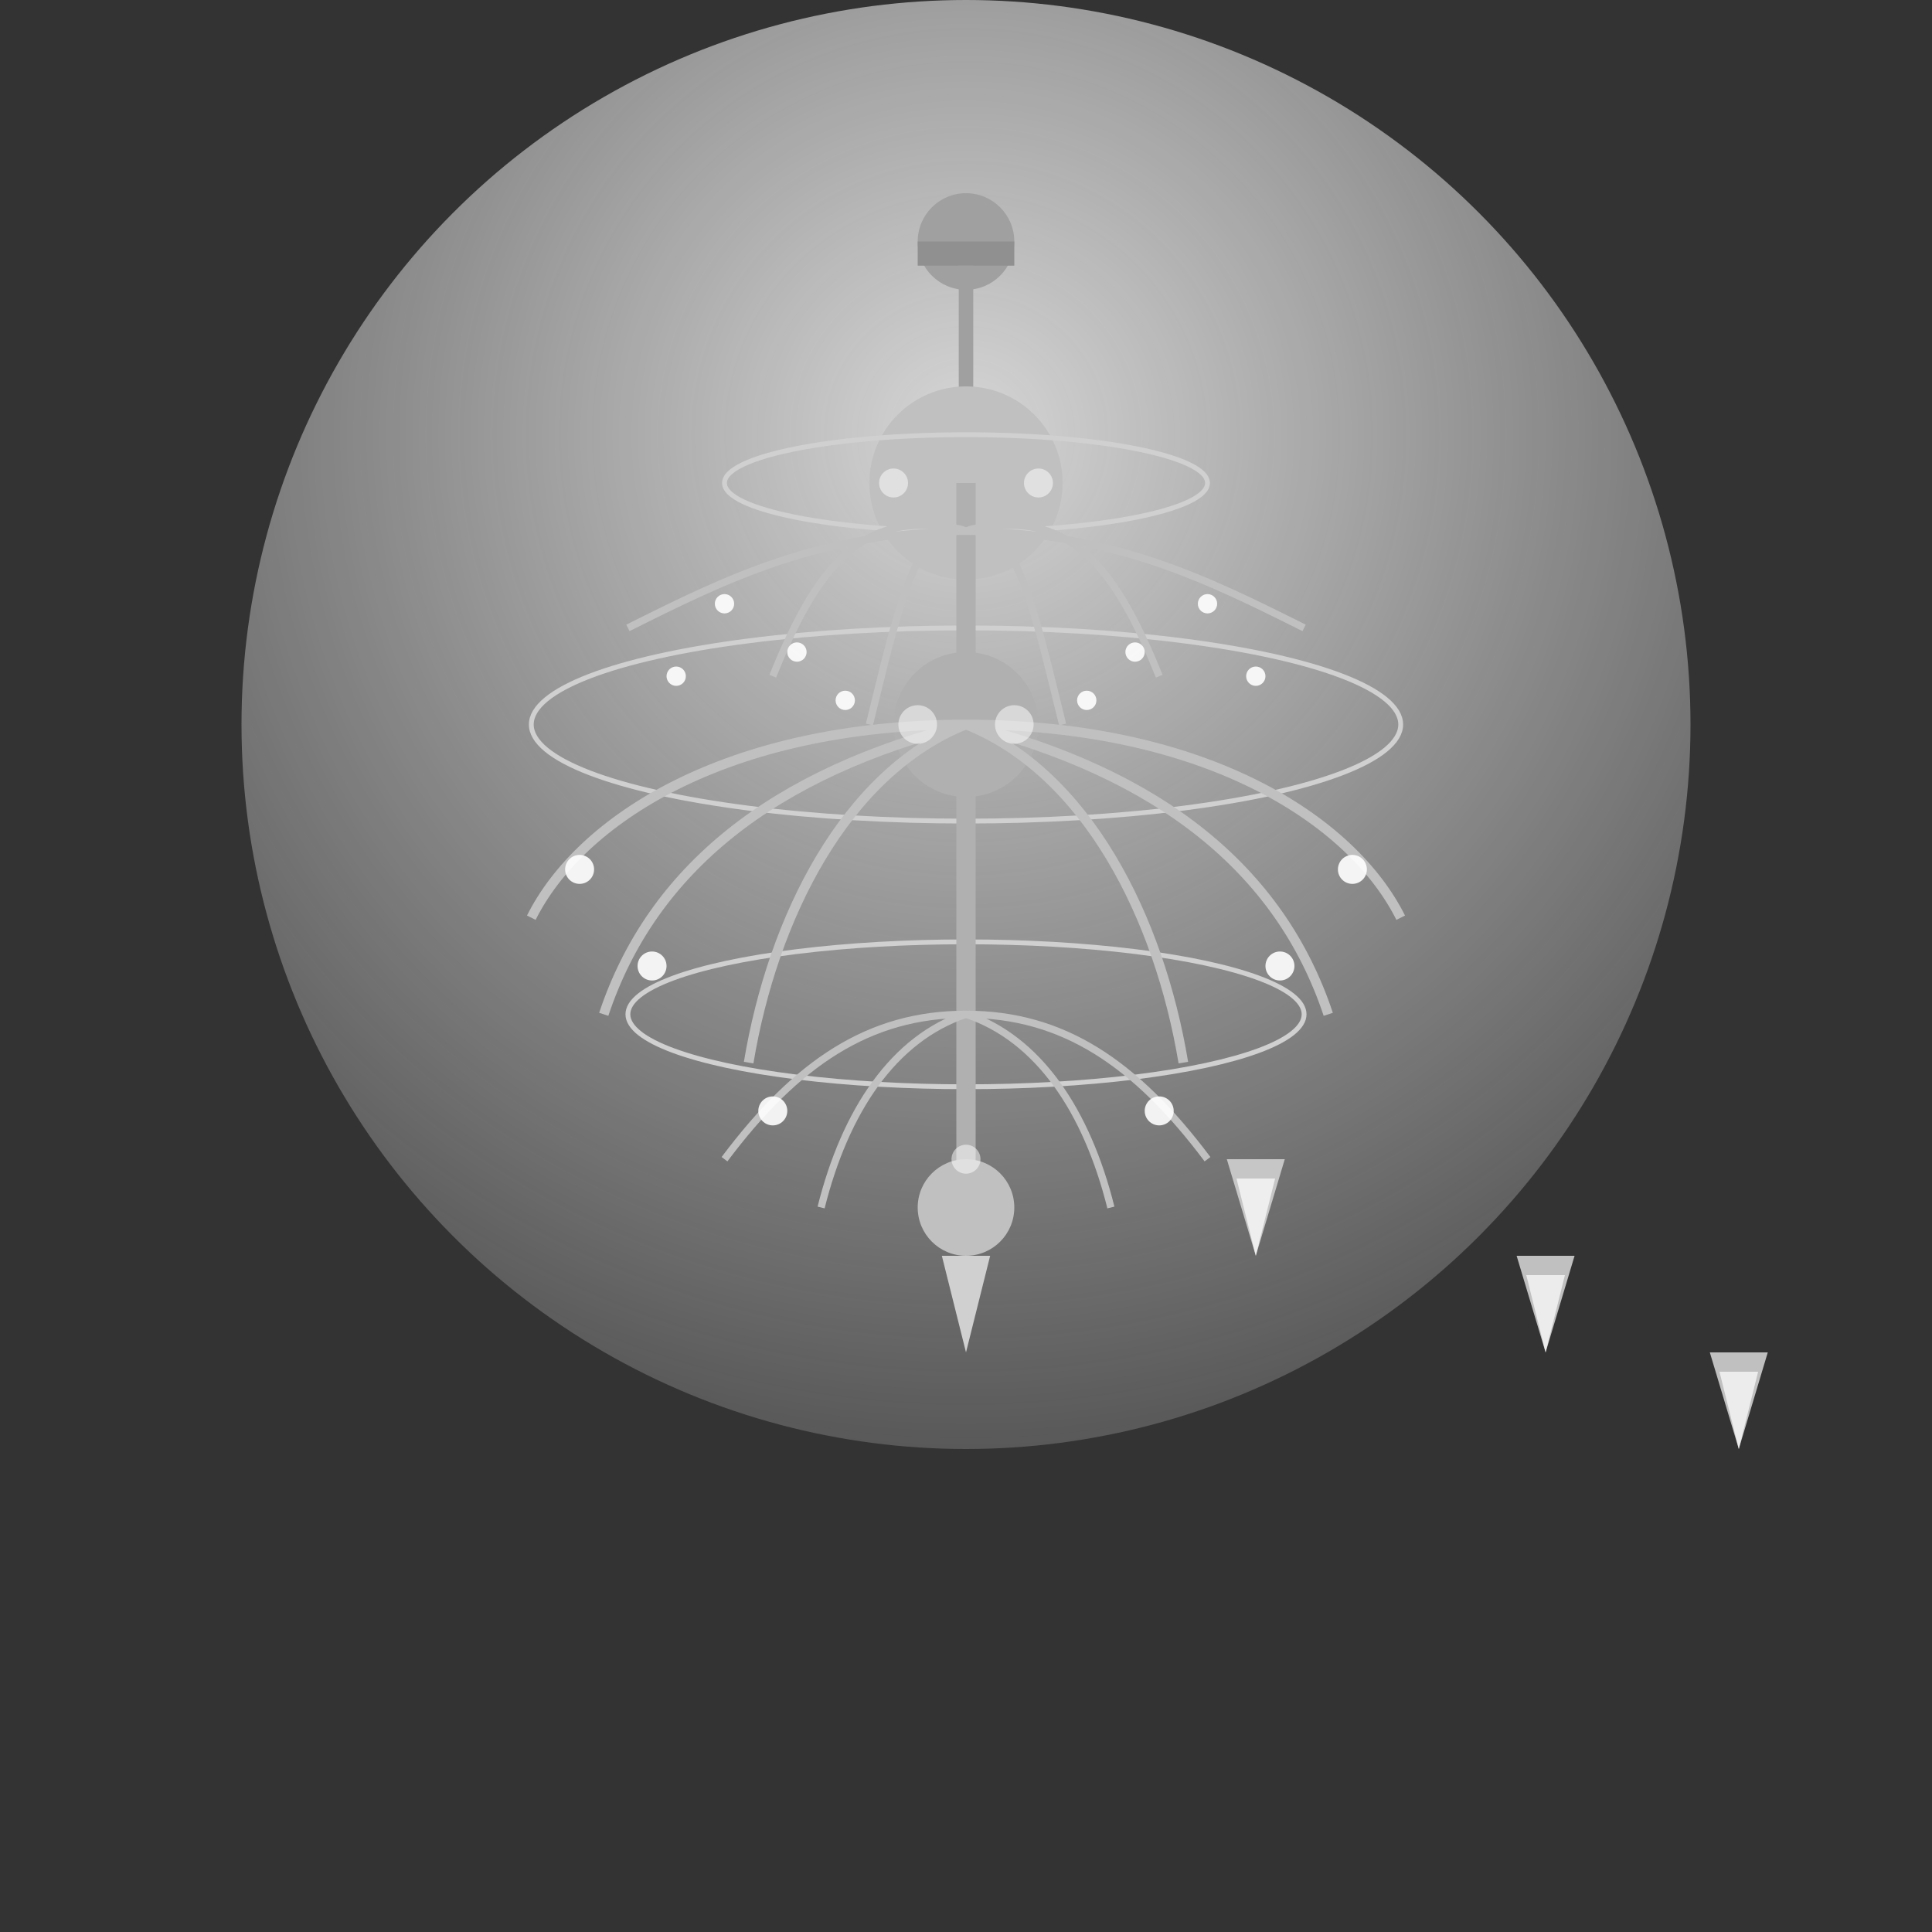 <svg xmlns="http://www.w3.org/2000/svg" viewBox="0 0 400 400" width="400" height="400">
  <rect x="0" y="0" width="400" height="400" fill="#333333" stroke="none"/>
  <!-- Elegant Crystal Chandelier -->
  <defs>
    <radialGradient id="crystal-light" cx="50%" cy="30%" r="70%" fx="50%" fy="30%">
      <stop offset="0%" stop-color="#ffffff" stop-opacity="0.8" />
      <stop offset="100%" stop-color="#f0f0f0" stop-opacity="0.2" />
    </radialGradient>
    
    <!-- Crystal element -->
    <g id="crystal">
      <path d="M0,0 L-3,-10 L3,-10 Z" fill="#d0d0d0" fill-opacity="0.9" />
      <path d="M0,0 L-2,-8 L2,-8 Z" fill="#ffffff" fill-opacity="0.7" />
    </g>
    
    <!-- Gem element -->
    <polygon id="gem" points="0,0 -5,-8 -3,-15 3,-15 5,-8" fill="#d0d0d0" fill-opacity="0.8" />
  </defs>
  
  <!-- Background light effect -->
  <circle cx="200" cy="150" r="150" fill="url(#crystal-light)" />
  
  <!-- Ceiling mount -->
  <circle cx="200" cy="50" r="10" fill="#a0a0a0" />
  <rect x="190" y="50" width="20" height="5" fill="#909090" />
  
  <!-- Main chain -->
  <line x1="200" y1="55" x2="200" y2="100" stroke="#a0a0a0" stroke-width="3" />
  
  <!-- Upper crown -->
  <circle cx="200" cy="100" r="20" fill="#c0c0c0" />
  <ellipse cx="200" cy="100" rx="50" ry="10" fill="none" stroke="#d0d0d0" stroke-width="1" />
  
  <!-- Middle section -->
  <ellipse cx="200" cy="150" rx="90" ry="20" fill="none" stroke="#d0d0d0" stroke-width="1" />
  <circle cx="200" cy="150" r="15" fill="#b0b0b0" />
  
  <!-- Lower crown -->
  <ellipse cx="200" cy="210" rx="70" ry="15" fill="none" stroke="#d0d0d0" stroke-width="1" />
  
  <!-- Central stem -->
  <line x1="200" y1="100" x2="200" y2="250" stroke="#b0b0b0" stroke-width="4" />
  
  <!-- Bottom finial -->
  <circle cx="200" cy="250" r="10" fill="#c0c0c0" />
  <path d="M195,260 L205,260 L200,280 Z" fill="#d0d0d0" />
  
  <!-- Upper tier arms -->
  <g stroke="#c0c0c0" stroke-width="1.5" fill="none">
    <path d="M200,110 C170,110 150,120 130,130" />
    <path d="M200,110 C180,105 170,115 160,140" />
    <path d="M200,110 C190,105 185,130 180,150" />
    <path d="M200,110 C230,110 250,120 270,130" />
    <path d="M200,110 C220,105 230,115 240,140" />
    <path d="M200,110 C210,105 215,130 220,150" />
  </g>
  
  <!-- Middle tier arms -->
  <g stroke="#c0c0c0" stroke-width="2" fill="none">
    <path d="M200,150 C150,150 120,170 110,190" />
    <path d="M200,150 C160,160 135,180 125,210" />
    <path d="M200,150 C175,160 160,190 155,220" />
    <path d="M200,150 C250,150 280,170 290,190" />
    <path d="M200,150 C240,160 265,180 275,210" />
    <path d="M200,150 C225,160 240,190 245,220" />
  </g>
  
  <!-- Lower tier arms -->
  <g stroke="#c0c0c0" stroke-width="1.5" fill="none">
    <path d="M200,210 C180,210 165,220 150,240" />
    <path d="M200,210 C185,215 175,230 170,250" />
    <path d="M200,210 C220,210 235,220 250,240" />
    <path d="M200,210 C215,215 225,230 230,250" />
  </g>
  
  <!-- Crystal drops - upper tier -->
  <g>
    <use href="#crystal" x="130" y="130" transform="scale(2)" />
    <use href="#crystal" x="160" y="140" transform="scale(2)" />
    <use href="#crystal" x="180" y="150" transform="scale(2)" />
    <use href="#crystal" x="270" y="130" transform="scale(2)" />
    <use href="#crystal" x="240" y="140" transform="scale(2)" />
    <use href="#crystal" x="220" y="150" transform="scale(2)" />
  </g>
  
  <!-- Crystal drops - middle tier -->
  <g>
    <use href="#gem" x="110" y="190" transform="scale(2.5)" />
    <use href="#gem" x="125" y="210" transform="scale(2.5)" />
    <use href="#gem" x="155" y="220" transform="scale(2.5)" />
    <use href="#gem" x="290" y="190" transform="scale(2.5)" />
    <use href="#gem" x="275" y="210" transform="scale(2.5)" />
    <use href="#gem" x="245" y="220" transform="scale(2.5)" />
  </g>
  
  <!-- Crystal drops - lower tier -->
  <g>
    <use href="#crystal" x="150" y="240" transform="scale(3)" />
    <use href="#crystal" x="170" y="250" transform="scale(3)" />
    <use href="#crystal" x="250" y="240" transform="scale(3)" />
    <use href="#crystal" x="230" y="250" transform="scale(3)" />
  </g>
  
  <!-- Small crystal accents -->
  <g fill="#ffffff" fill-opacity="0.9">
    <circle cx="150" cy="125" r="2" />
    <circle cx="140" cy="140" r="2" />
    <circle cx="165" cy="135" r="2" />
    <circle cx="175" cy="145" r="2" />
    <circle cx="250" cy="125" r="2" />
    <circle cx="260" cy="140" r="2" />
    <circle cx="235" cy="135" r="2" />
    <circle cx="225" cy="145" r="2" />
    <circle cx="120" cy="180" r="3" />
    <circle cx="135" cy="200" r="3" />
    <circle cx="280" cy="180" r="3" />
    <circle cx="265" cy="200" r="3" />
    <circle cx="160" cy="230" r="3" />
    <circle cx="240" cy="230" r="3" />
  </g>
  
  <!-- Light reflections -->
  <g fill="#ffffff" fill-opacity="0.5">
    <circle cx="185" cy="100" r="3" />
    <circle cx="215" cy="100" r="3" />
    <circle cx="190" cy="150" r="4" />
    <circle cx="210" cy="150" r="4" />
    <circle cx="200" cy="240" r="3" />
  </g>
</svg>
